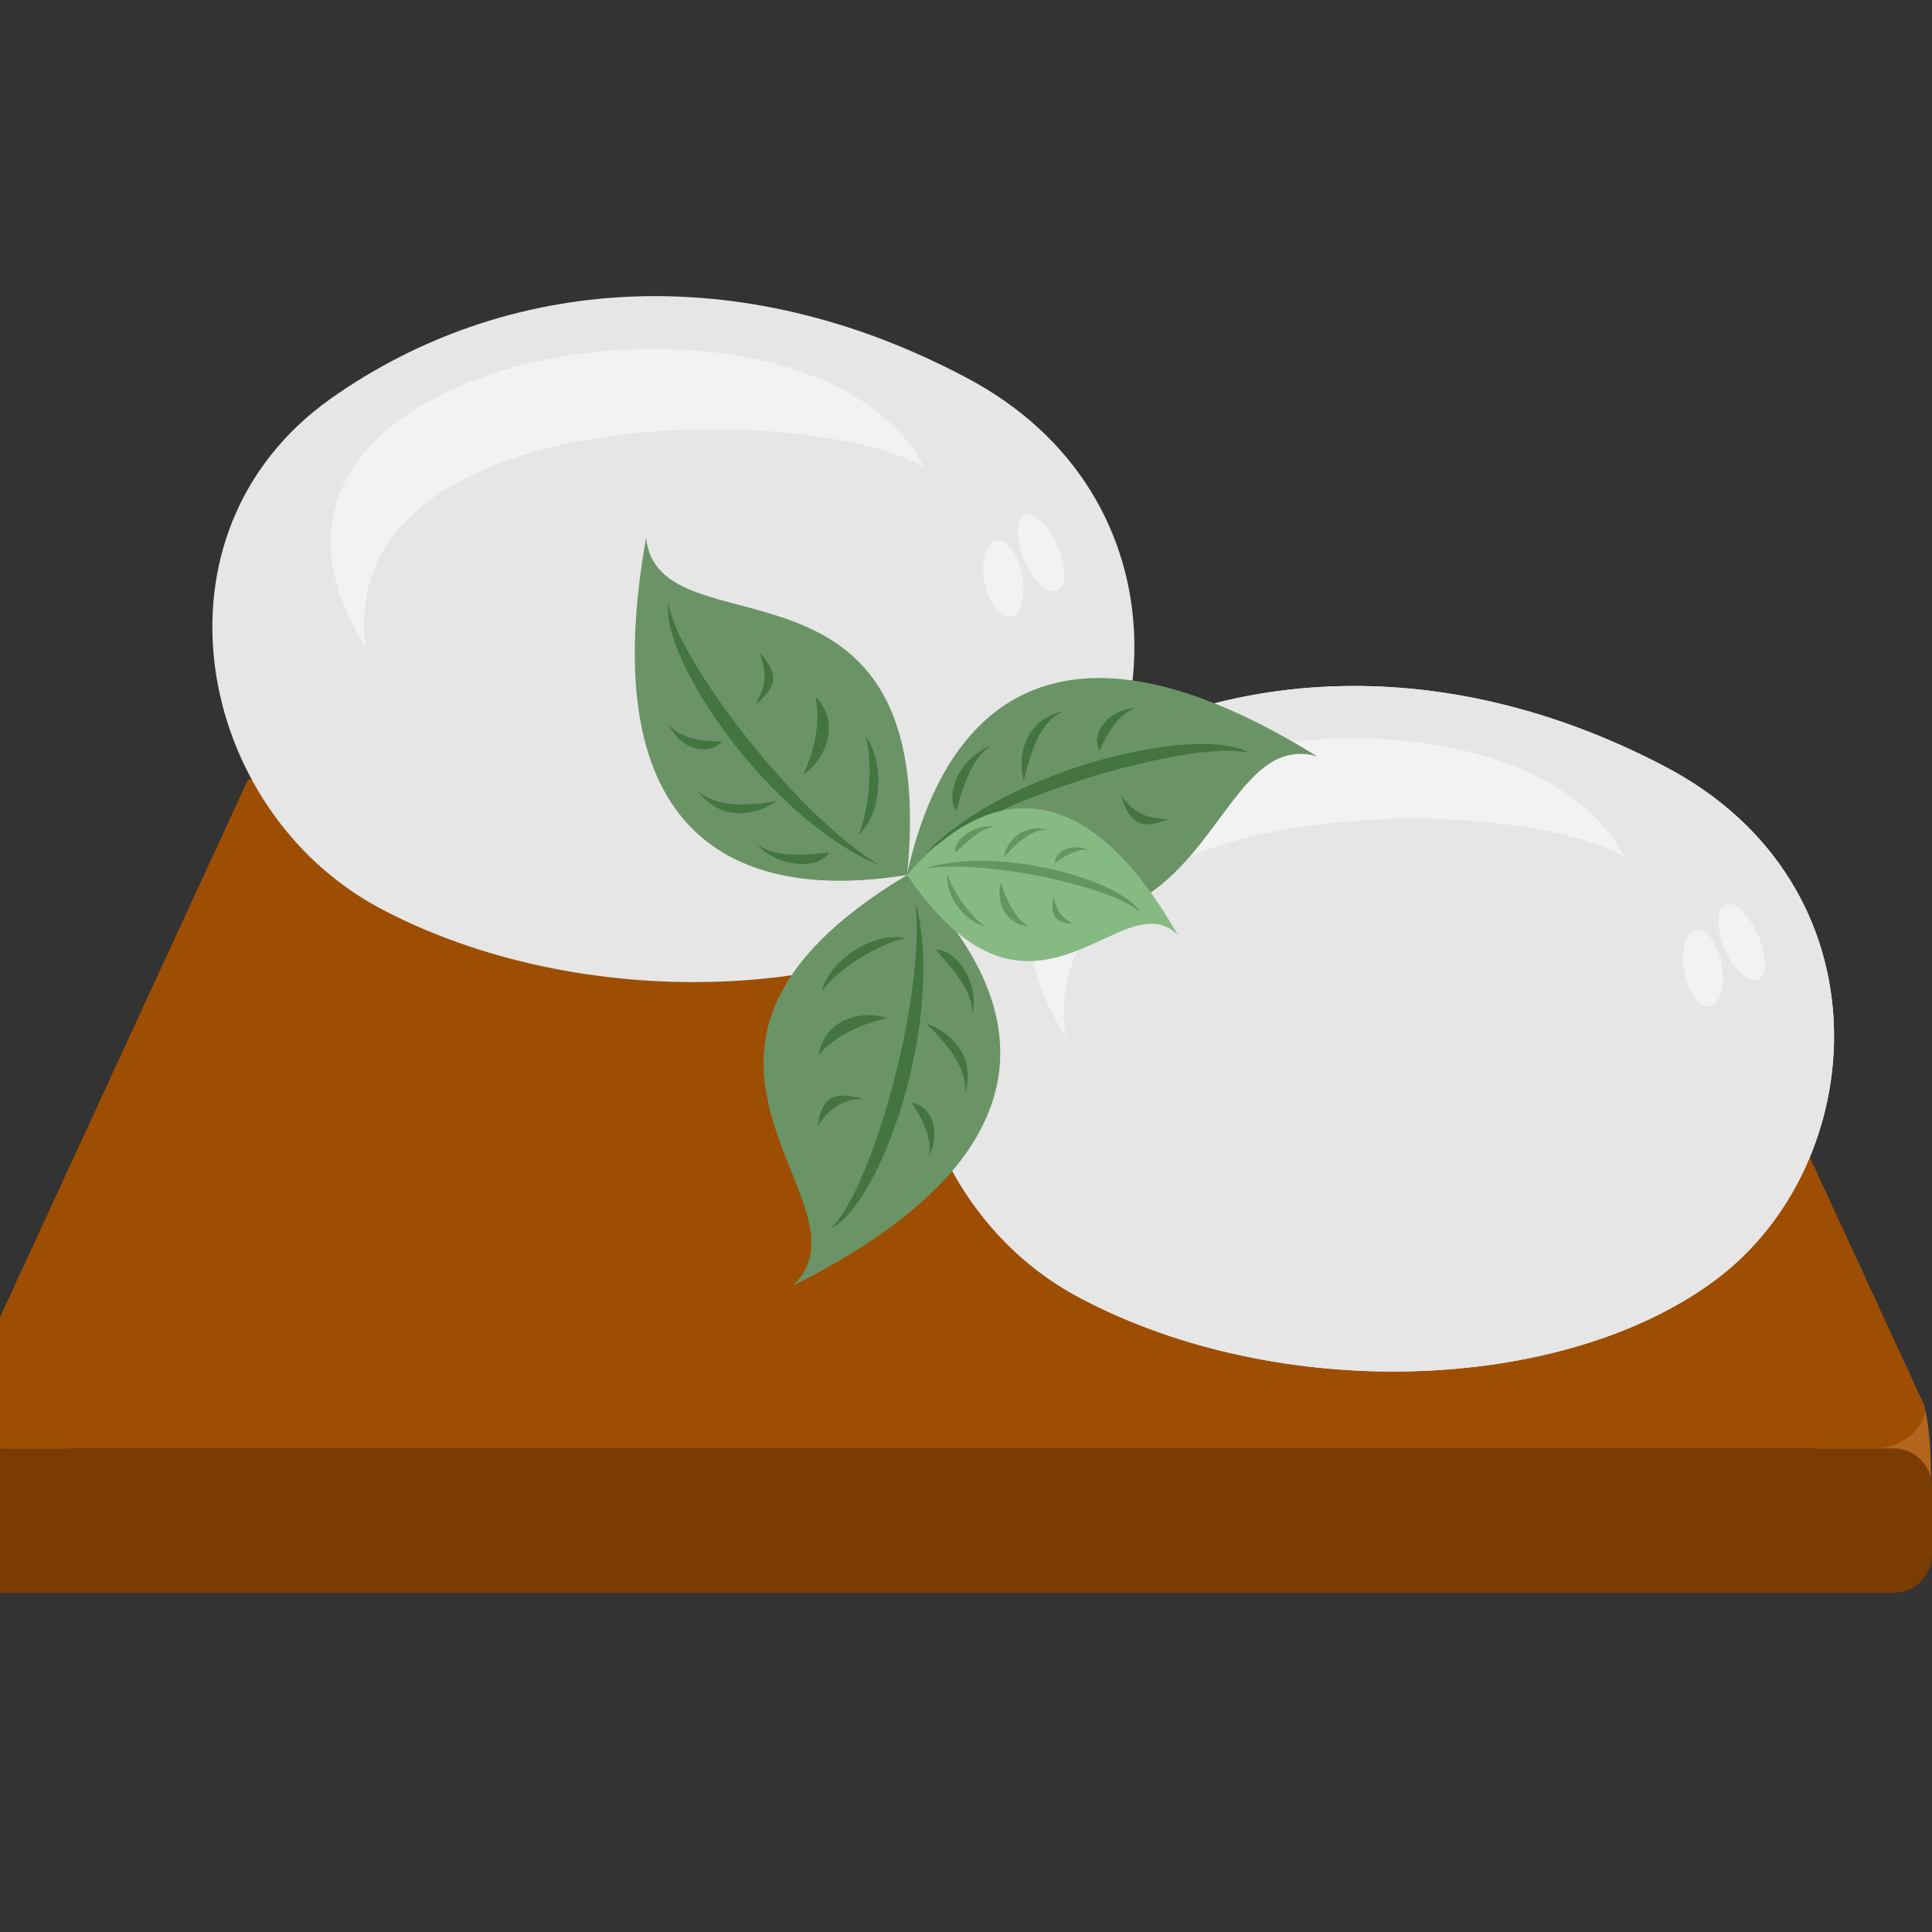 <?xml version="1.0" encoding="UTF-8" standalone="no"?>
<!DOCTYPE svg PUBLIC "-//W3C//DTD SVG 1.1//EN" "http://www.w3.org/Graphics/SVG/1.1/DTD/svg11.dtd">
<svg width="100%" height="100%" viewBox="0 0 36 36" version="1.1" xmlns="http://www.w3.org/2000/svg" xmlns:xlink="http://www.w3.org/1999/xlink" xml:space="preserve" xmlns:serif="http://www.serif.com/" style="fill-rule:evenodd;clip-rule:evenodd;stroke-linejoin:round;stroke-miterlimit:2;">
    <rect x="0" y="0" width="36" height="36" fill="#333333" stroke="none"/>
    <g>
        <path d="M-0.741,26.151C-0.88,26.63 -0.9,27.248 -0.9,27.666C-0.9,28.085 1.671,27.348 1.671,27.348C1.671,27.348 0.714,26.391 -0.741,26.151Z" style="fill:rgb(179,101,29);"/>
        <path d="M35.84,26.151C35.98,26.63 35.98,27.248 35.98,27.666C35.98,28.085 33.408,27.348 33.408,27.348C33.408,27.348 34.385,26.391 35.84,26.151Z" style="fill:rgb(179,101,29);"/>
        <path d="M-0.183,26.989L35.282,26.989C35.681,26.989 36,27.308 36,27.707L36,28.963C36,29.362 35.681,29.68 35.282,29.68L-0.183,29.68C-0.581,29.68 -0.9,29.362 -0.9,28.963L-0.9,27.707C-0.9,27.308 -0.581,26.989 -0.183,26.989Z" style="fill:rgb(122,60,1);"/>
        <path d="M30.477,14.529L27.786,14.529L25.932,14.529L4.621,14.529L-0.741,26.151C-0.881,26.471 -0.402,26.989 0.136,26.989L34.963,26.989C35.501,26.989 35.999,26.471 35.84,26.151L30.477,14.529Z" style="fill:rgb(158,78,3);"/>
        <path d="M6.157,7.432C2.629,9.944 3.645,15.087 7.074,16.921C10.782,18.895 16.065,18.715 18.916,16.602C21.846,14.429 22.205,9.246 17.999,7.033C13.792,4.801 9.427,5.12 6.157,7.432Z" style="fill:rgb(230,230,230);"/>
        <path d="M6.814,12.057C6.216,7.432 15.107,7.472 17.22,8.708C15.127,4.621 3.286,6.475 6.814,12.057Z" style="fill:rgb(242,242,242);"/>
        <path d="M19.156,9.585C19.355,9.585 19.614,9.904 19.754,10.303C19.893,10.701 19.833,11.02 19.634,11.02C19.435,11.02 19.176,10.701 19.036,10.303C18.916,9.904 18.956,9.585 19.156,9.585Z" style="fill:rgb(242,242,242);"/>
        <path d="M18.597,10.064C18.796,10.064 18.996,10.382 19.055,10.781C19.115,11.18 18.996,11.499 18.796,11.499C18.597,11.499 18.398,11.18 18.338,10.781C18.278,10.382 18.398,10.064 18.597,10.064Z" style="fill:rgb(242,242,242);"/>
        <path d="M12.039,10.023C11.042,15.605 13.733,16.821 16.903,16.303C17.541,9.864 12.278,12.256 12.039,10.023Z" style="fill:rgb(106,148,102);"/>
        <path d="M16.386,16.124C14.751,15.127 12.538,12.157 12.458,11.22C12.279,12.256 14.332,15.267 16.386,16.124ZM15.987,15.566C16.186,15.167 16.286,14.21 16.126,13.712C16.485,14.21 16.445,15.167 15.987,15.566ZM14.97,14.429C15.09,14.19 15.329,13.512 15.189,12.974C15.688,13.472 15.369,14.17 14.97,14.429ZM14.073,13.134C14.252,12.815 14.312,12.615 14.153,12.157C14.551,12.595 14.452,12.815 14.073,13.134ZM12.458,13.492C12.658,13.771 13.176,13.831 13.455,13.811C13.196,14.11 12.658,13.951 12.458,13.492ZM12.996,14.728C13.355,15.067 13.973,15.007 14.472,14.928C14.013,15.247 13.375,15.267 12.996,14.728ZM14.093,15.725C14.472,16.024 15.189,15.905 15.448,15.885C15.269,16.203 14.512,16.184 14.093,15.725Z" style="fill:rgb(68,116,64);"/>
        <path d="M19.215,14.689C15.666,17.2 16.683,22.364 20.112,24.178C23.82,26.151 29.102,25.972 31.953,23.859C34.884,21.686 35.242,16.503 31.036,14.29C26.83,12.077 22.464,12.376 19.215,14.689Z" style="fill:rgb(242,242,242);"/>
        <path d="M19.853,19.314C19.255,14.689 28.146,14.728 30.26,15.964C28.166,11.878 16.325,13.732 19.853,19.314Z" style="fill:white;"/>
        <path d="M32.756,18.249C32.927,18.175 32.932,17.803 32.765,17.419C32.599,17.036 32.324,16.785 32.153,16.859C31.981,16.934 31.977,17.305 32.143,17.689C32.31,18.073 32.584,18.324 32.756,18.249Z" style="fill:white;fill-rule:nonzero;"/>
        <path d="M31.634,17.32C31.833,17.32 32.033,17.639 32.093,18.038C32.152,18.437 32.013,18.756 31.833,18.756C31.634,18.756 31.435,18.437 31.375,18.038C31.315,17.639 31.435,17.32 31.634,17.32Z" style="fill:white;"/>
        <path d="M19.215,14.689C15.666,17.2 16.683,22.364 20.112,24.178C23.82,26.151 29.102,25.972 31.953,23.859C34.884,21.686 35.242,16.503 31.036,14.29C26.83,12.077 22.464,12.376 19.215,14.689Z" style="fill:rgb(230,230,230);"/>
        <path d="M19.853,19.314C19.255,14.689 28.146,14.728 30.26,15.964C28.166,11.878 16.325,13.732 19.853,19.314Z" style="fill:rgb(242,242,242);"/>
        <path d="M32.213,16.842C32.413,16.842 32.672,17.161 32.811,17.56C32.951,17.958 32.891,18.277 32.692,18.277C32.492,18.277 32.233,17.958 32.094,17.56C31.954,17.161 32.014,16.842 32.213,16.842Z" style="fill:rgb(242,242,242);"/>
        <path d="M31.634,17.32C31.833,17.32 32.033,17.639 32.093,18.038C32.152,18.437 32.013,18.756 31.833,18.756C31.634,18.756 31.435,18.437 31.375,18.038C31.315,17.639 31.435,17.32 31.634,17.32Z" style="fill:rgb(242,242,242);"/>
        <path d="M14.77,23.958C19.853,21.426 19.215,18.555 16.903,16.303C11.361,19.632 16.424,22.423 14.77,23.958Z" style="fill:rgb(106,148,102);"/>
        <path d="M17.063,16.821C17.242,18.735 16.185,22.284 15.468,22.901C16.425,22.443 17.621,18.974 17.063,16.821ZM16.883,17.479C16.445,17.559 15.607,18.037 15.308,18.476C15.468,17.878 16.265,17.36 16.883,17.479ZM16.544,18.974C16.285,19.014 15.587,19.233 15.249,19.672C15.368,18.954 16.106,18.815 16.544,18.974ZM16.066,20.469C15.707,20.509 15.508,20.589 15.229,20.988C15.328,20.39 15.567,20.35 16.066,20.469ZM17.302,21.546C17.401,21.227 17.142,20.769 16.983,20.549C17.362,20.589 17.541,21.107 17.302,21.546ZM17.98,20.39C18.039,19.891 17.621,19.433 17.262,19.074C17.78,19.253 18.179,19.732 17.98,20.39ZM18.119,18.895C18.139,18.416 17.601,17.898 17.441,17.698C17.8,17.679 18.259,18.297 18.119,18.895Z" style="fill:rgb(68,116,64);"/>
        <path d="M24.538,14.091C19.713,11.101 17.6,13.154 16.902,16.284C22.644,19.274 22.365,13.493 24.538,14.091Z" style="fill:rgb(106,148,102);"/>
        <path d="M17.262,15.885C18.797,14.728 22.365,13.772 23.282,14.031C22.385,13.492 18.817,14.29 17.262,15.885ZM17.92,15.705C18.219,16.044 19.076,16.483 19.594,16.523C18.996,16.682 18.139,16.283 17.92,15.705ZM19.355,15.207C19.534,15.406 20.073,15.885 20.631,15.964C19.973,16.204 19.455,15.665 19.355,15.207ZM20.89,14.828C21.109,15.107 21.289,15.247 21.767,15.267C21.209,15.486 21.049,15.307 20.89,14.828ZM21.169,13.193C20.85,13.273 20.591,13.732 20.491,13.991C20.312,13.672 20.651,13.213 21.169,13.193ZM19.813,13.253C19.355,13.453 19.195,14.07 19.076,14.549C18.936,14.011 19.156,13.393 19.813,13.253ZM18.478,13.891C18.059,14.13 17.9,14.848 17.82,15.107C17.601,14.808 17.88,14.11 18.478,13.891Z" style="fill:rgb(68,116,64);"/>
        <path d="M21.946,17.419C20.112,14.21 18.278,14.728 16.902,16.303C19.255,19.771 20.889,16.382 21.946,17.419Z" style="fill:rgb(134,186,130);"/>
        <path d="M17.24,16.183C18.476,16.004 20.809,16.562 21.247,17.001C20.908,16.403 18.616,15.745 17.24,16.183ZM17.659,16.283C17.719,16.562 18.078,17.08 18.357,17.26C17.978,17.18 17.599,16.682 17.659,16.283ZM18.656,16.442C18.696,16.622 18.855,17.06 19.154,17.26C18.676,17.2 18.556,16.722 18.656,16.442ZM19.633,16.702C19.672,16.921 19.732,17.06 19.991,17.22C19.613,17.18 19.573,17.02 19.633,16.702ZM20.29,15.844C20.091,15.785 19.792,15.984 19.652,16.084C19.672,15.844 19.991,15.705 20.29,15.844ZM19.513,15.466C19.194,15.446 18.915,15.745 18.696,15.984C18.775,15.625 19.094,15.346 19.513,15.466ZM18.556,15.406C18.257,15.406 17.938,15.785 17.798,15.884C17.759,15.665 18.137,15.346 18.556,15.406Z" style="fill:rgb(100,150,96);"/>
    </g>
</svg>
